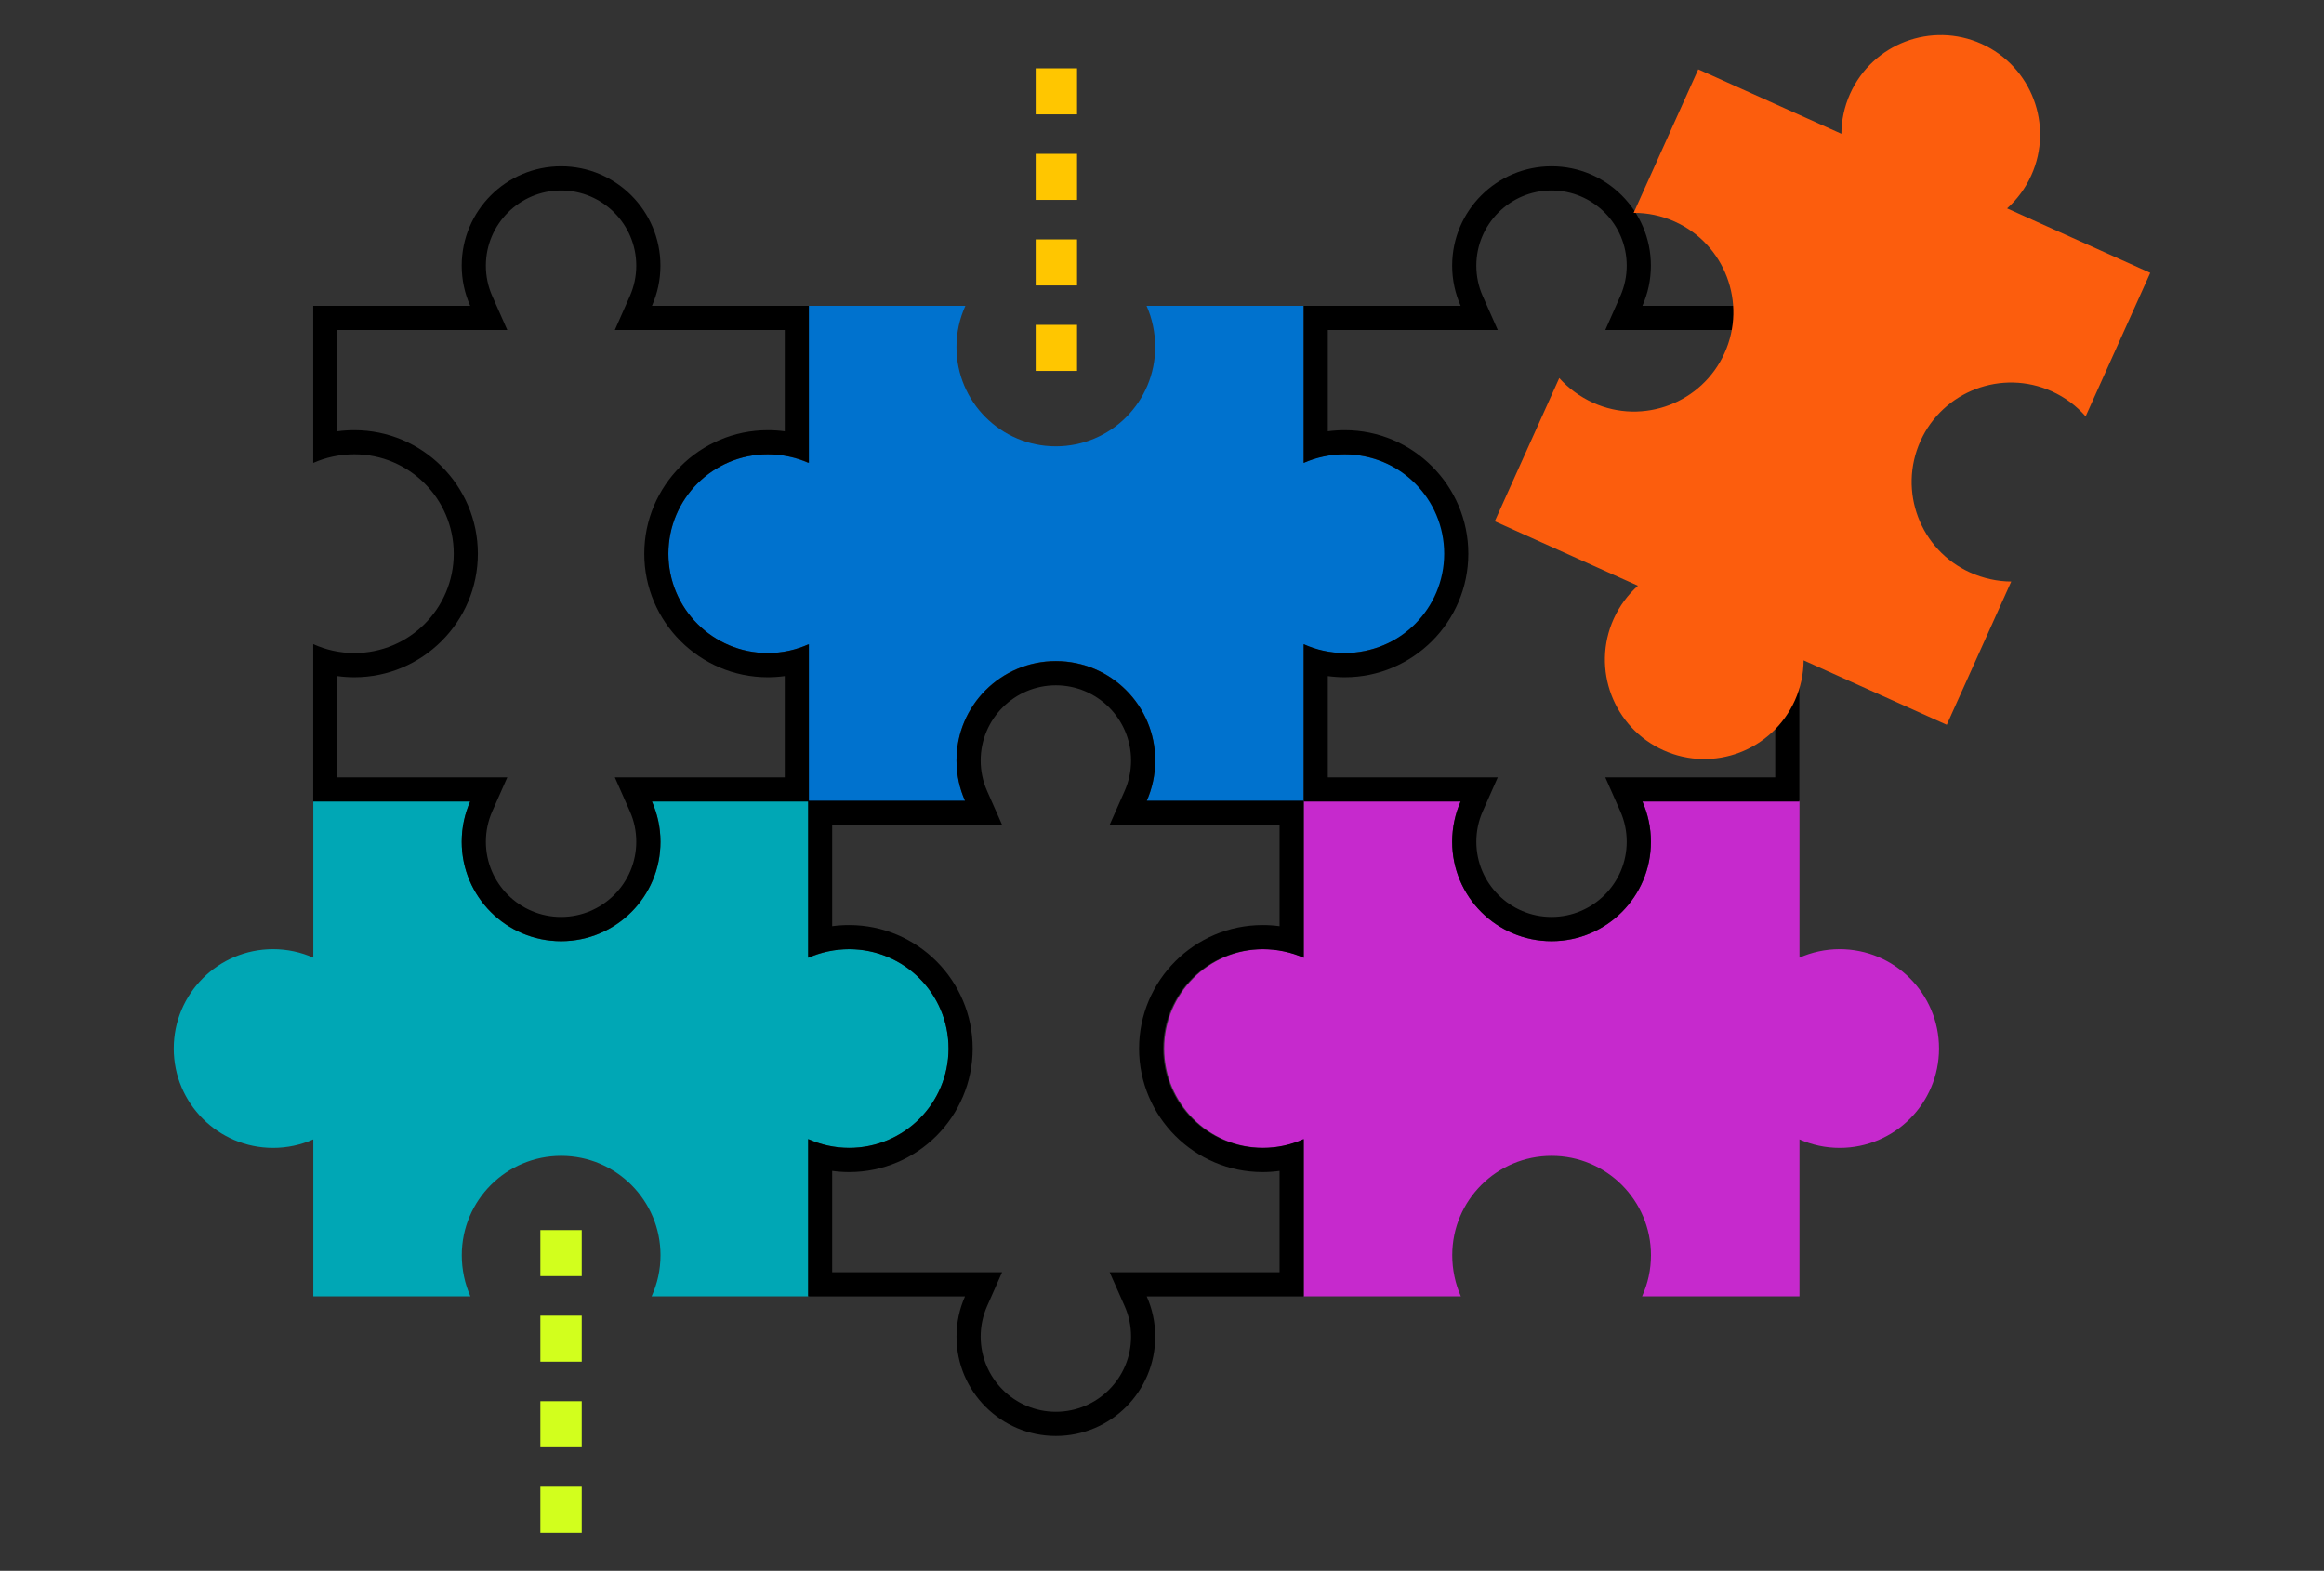 <svg xmlns="http://www.w3.org/2000/svg" id="Layer_1" viewBox="0 0 577 390"><rect x="0" y="0" width="577" height="390" fill="#333333" stroke="none"/><defs><style>      .cls-1 {        fill: #0072ce;      }      .cls-2 {        fill: #d2ff1d;      }      .cls-3 {        fill: #ffc600;      }      .cls-4 {        fill: #c629cd;      }      .cls-5 {        fill: #fc5d0d;      }      .cls-6 {        fill: #00a7b5;      }    </style></defs><path class="cls-2" d="M144.43,380.55h-10.27v-11.43h10.27v11.43ZM144.43,359.32h-10.27v-11.43h10.27v11.43ZM144.43,338.08h-10.27v-11.43h10.27v11.43ZM144.43,316.84h-10.27v-11.43h10.27v11.43Z"></path><path class="cls-3" d="M267.41,92.1h-10.27v-11.44h10.27v11.44ZM267.41,70.87h-10.27v-11.43h10.27v11.43ZM267.41,49.63h-10.27v-11.43h10.27v11.43ZM267.41,28.4h-10.27v-11.43h10.27v11.43Z"></path><path class="cls-1" d="M239.68,199c-1.42-3.11-2.21-6.57-2.21-10.21,0-13.62,11.04-24.67,24.67-24.67s24.67,11.04,24.67,24.67c0,3.58-.77,7.14-2.14,10.21h39s0-38.97,0-38.97c3.05,1.35,6.42,2.11,9.98,2.11,13.62,0,26.25-11.04,26.25-24.67s-12.62-24.67-26.25-24.67c-3.55,0-6.93.76-9.98,2.11v-38.97h-39c1.37,3.07,2.14,6.63,2.14,10.21,0,13.62-11.04,24.67-24.67,24.67s-24.67-11.04-24.67-24.67c0-3.64.8-7.1,2.21-10.21h-39.08v38.97c-3.05-1.35-6.42-2.11-9.98-2.11-13.62,0-24.67,11.04-24.67,24.67s11.04,24.67,24.67,24.67c3.55,0,6.92-.76,9.98-2.11v38.97h39.08Z"></path><path class="cls-6" d="M161.78,321.86c1.42-3.11,2.21-6.57,2.21-10.21,0-13.62-11.04-24.67-24.67-24.67s-24.67,11.04-24.67,24.67c0,3.58.77,7.14,2.14,10.21h-39s0-38.97,0-38.97c-3.05,1.35-6.42,2.11-9.98,2.11-13.62,0-24.67-11.04-24.67-24.67s11.04-24.67,24.67-24.67c3.55,0,6.93.76,9.98,2.11v-38.97h39c-1.37,3.07-2.14,6.63-2.14,10.21,0,13.62,11.04,24.67,24.67,24.67,13.62,0,24.67-11.04,24.67-24.67,0-3.64-.8-7.1-2.21-10.21h39.08v38.97c3.05-1.35,6.42-2.11,9.98-2.11,13.62,0,24.67,11.04,24.67,24.67,0,13.62-11.04,24.67-24.67,24.67-3.55,0-6.92-.76-9.98-2.11v38.97h-39.08Z"></path><path d="M139.3,47.29c10.29,0,18.67,8.37,18.67,18.67,0,2.62-.54,5.16-1.59,7.55l-3.73,8.43h42.19v25.15c-1.39-.19-2.8-.28-4.21-.28-16.91,0-30.67,13.76-30.67,30.67s13.76,30.67,30.67,30.67c1.42,0,2.82-.1,4.21-.29v25.15s-32.97,0-32.97,0h-9.22l3.73,8.43c1.06,2.39,1.59,4.93,1.59,7.55,0,10.29-8.37,18.67-18.67,18.67s-18.67-8.37-18.67-18.67c0-2.62.54-5.16,1.59-7.55l3.73-8.43h-42.19v-25.15c1.39.19,2.79.29,4.21.29,16.91,0,30.67-13.76,30.67-30.67s-13.76-30.67-30.67-30.67c-1.41,0-2.82.09-4.21.28v-25.15h42.19l-3.73-8.43c-1.06-2.39-1.59-4.93-1.59-7.55,0-10.29,8.37-18.67,18.67-18.67M139.3,41.29c-13.62,0-24.67,11.04-24.67,24.67,0,3.55.76,6.93,2.11,9.98h-38.97v39c3.07-1.37,6.63-2.14,10.21-2.14,13.62,0,24.67,11.04,24.67,24.67s-11.04,24.67-24.67,24.67c-3.64,0-7.09-.8-10.21-2.21v39.08h38.97c-1.35,3.05-2.11,6.42-2.11,9.98,0,13.62,11.04,24.67,24.67,24.67s24.67-11.04,24.67-24.67c0-3.55-.76-6.92-2.11-9.98h38.97v-39.08c-3.11,1.42-6.57,2.21-10.21,2.21-13.62,0-24.67-11.04-24.67-24.67s11.04-24.67,24.67-24.67c3.58,0,7.14.77,10.21,2.14v-39s-38.97,0-38.97,0c1.35-3.05,2.11-6.42,2.11-9.98,0-13.62-11.04-24.67-24.67-24.67h0Z"></path><path class="cls-4" d="M407.69,321.86c1.42-3.11,2.21-6.57,2.21-10.21,0-13.62-11.04-24.67-24.67-24.67s-24.67,11.04-24.67,24.67c0,3.58.77,7.14,2.14,10.21h-39s0-38.97,0-38.97c-3.05,1.35-6.42,2.11-9.98,2.11-13.62,0-24.67-11.04-24.67-24.67,0-13.62,11.04-24.67,24.67-24.67,3.55,0,6.93.76,9.98,2.11v-38.97h39c-1.37,3.07-2.14,6.63-2.14,10.21,0,13.62,11.04,24.67,24.67,24.67,13.62,0,24.67-11.04,24.67-24.67,0-3.64-.8-7.1-2.21-10.21h39.08v38.97c3.05-1.35,6.42-2.11,9.98-2.11,13.62,0,24.67,11.04,24.67,24.67,0,13.62-11.04,24.67-24.67,24.67-3.55,0-6.92-.76-9.98-2.11v38.97h-39.08Z"></path><path d="M385.21,47.29c10.29,0,18.67,8.37,18.67,18.67,0,2.62-.54,5.16-1.59,7.55l-3.73,8.43h42.19v25.15c-1.39-.19-2.8-.28-4.21-.28-16.91,0-30.67,13.76-30.67,30.67s13.76,30.67,30.67,30.67c1.42,0,2.82-.1,4.21-.29v25.15s-32.97,0-32.97,0h-9.22l3.73,8.43c1.06,2.39,1.59,4.93,1.59,7.55,0,10.29-8.37,18.67-18.67,18.67s-18.67-8.37-18.67-18.67c0-2.62.54-5.16,1.59-7.55l3.73-8.43h-42.19v-25.15c1.39.19,2.79.29,4.21.29,16.91,0,30.67-13.76,30.67-30.67s-13.76-30.67-30.67-30.67c-1.41,0-2.82.09-4.21.28v-25.15h42.19l-3.73-8.43c-1.06-2.39-1.59-4.93-1.59-7.55,0-10.29,8.37-18.67,18.67-18.67M385.21,41.29c-13.62,0-24.67,11.04-24.67,24.67,0,3.55.76,6.93,2.11,9.98h-38.97v39c3.07-1.37,6.63-2.14,10.21-2.14,13.62,0,24.67,11.04,24.67,24.67s-11.04,24.67-24.67,24.67c-3.64,0-7.09-.8-10.21-2.21v39.08h38.97c-1.35,3.05-2.11,6.42-2.11,9.98,0,13.62,11.04,24.67,24.67,24.67s24.67-11.04,24.67-24.67c0-3.55-.76-6.92-2.11-9.98h38.97v-39.08c-3.11,1.42-6.57,2.21-10.21,2.21-13.62,0-24.67-11.04-24.67-24.67s11.04-24.67,24.67-24.67c3.58,0,7.14.77,10.21,2.14v-39s-38.97,0-38.97,0c1.35-3.05,2.11-6.42,2.11-9.98,0-13.62-11.04-24.67-24.67-24.67h0Z"></path><path d="M262.15,170.15c10.29,0,18.67,8.37,18.67,18.67,0,2.62-.54,5.16-1.59,7.55l-3.73,8.43h42.19v25.15c-1.39-.19-2.8-.28-4.21-.28-16.91,0-30.67,13.76-30.67,30.67s13.76,30.67,30.67,30.67c1.42,0,2.82-.1,4.21-.29v25.15h-42.19l3.73,8.43c1.06,2.39,1.59,4.93,1.59,7.55,0,10.29-8.37,18.67-18.67,18.67s-18.67-8.37-18.67-18.67c0-2.62.54-5.16,1.59-7.55l3.73-8.43h-42.19v-25.15c1.39.19,2.79.29,4.21.29,16.91,0,30.67-13.76,30.67-30.67s-13.76-30.67-30.67-30.67c-1.41,0-2.82.09-4.21.28v-25.15s32.97,0,32.97,0h9.22l-3.73-8.43c-1.06-2.39-1.59-4.93-1.59-7.55,0-10.29,8.37-18.67,18.67-18.67M262.15,164.15c-13.62,0-24.67,11.04-24.67,24.67,0,3.55.76,6.93,2.11,9.98h-38.97v39c3.07-1.37,6.63-2.14,10.21-2.14,13.62,0,24.67,11.04,24.67,24.67s-11.04,24.67-24.67,24.67c-3.64,0-7.09-.8-10.21-2.21v39.08s38.97,0,38.97,0c-1.35,3.05-2.11,6.42-2.11,9.98,0,13.62,11.04,24.67,24.67,24.67s24.67-11.04,24.67-24.67c0-3.55-.76-6.92-2.11-9.98h38.97v-39.08c-3.11,1.42-6.56,2.21-10.21,2.21-13.62,0-24.67-11.04-24.67-24.67s11.04-24.67,24.67-24.67c3.58,0,7.14.77,10.21,2.14v-39h-38.97c1.35-3.05,2.11-6.42,2.11-9.98,0-13.62-11.04-24.67-24.67-24.67h0Z"></path><path class="cls-5" d="M517.82,103.37c-2.26-2.57-5.08-4.71-8.4-6.21-12.42-5.59-27.03-.05-32.62,12.37-5.59,12.42-.05,27.03,12.37,32.62,3.26,1.47,6.82,2.23,10.18,2.24l-16.01,35.56-35.54-16c-.02,3.34-.72,6.72-2.17,9.96-5.59,12.42-20.2,17.96-32.62,12.37-12.42-5.59-17.96-20.2-12.37-32.62,1.46-3.24,3.53-6,6.02-8.23l-35.54-16,16.01-35.56c2.24,2.51,5.17,4.67,8.43,6.14,12.42,5.59,27.03.05,32.62-12.37,5.59-12.42.05-27.03-12.37-32.62-3.32-1.49-6.8-2.19-10.21-2.17l16.04-35.63,35.54,16c.02-3.34.72-6.72,2.17-9.96,5.59-12.42,20.2-17.96,32.62-12.37,12.42,5.59,17.96,20.2,12.37,32.62-1.46,3.24-3.53,6-6.02,8.23l35.54,16-16.04,35.63Z"></path></svg>